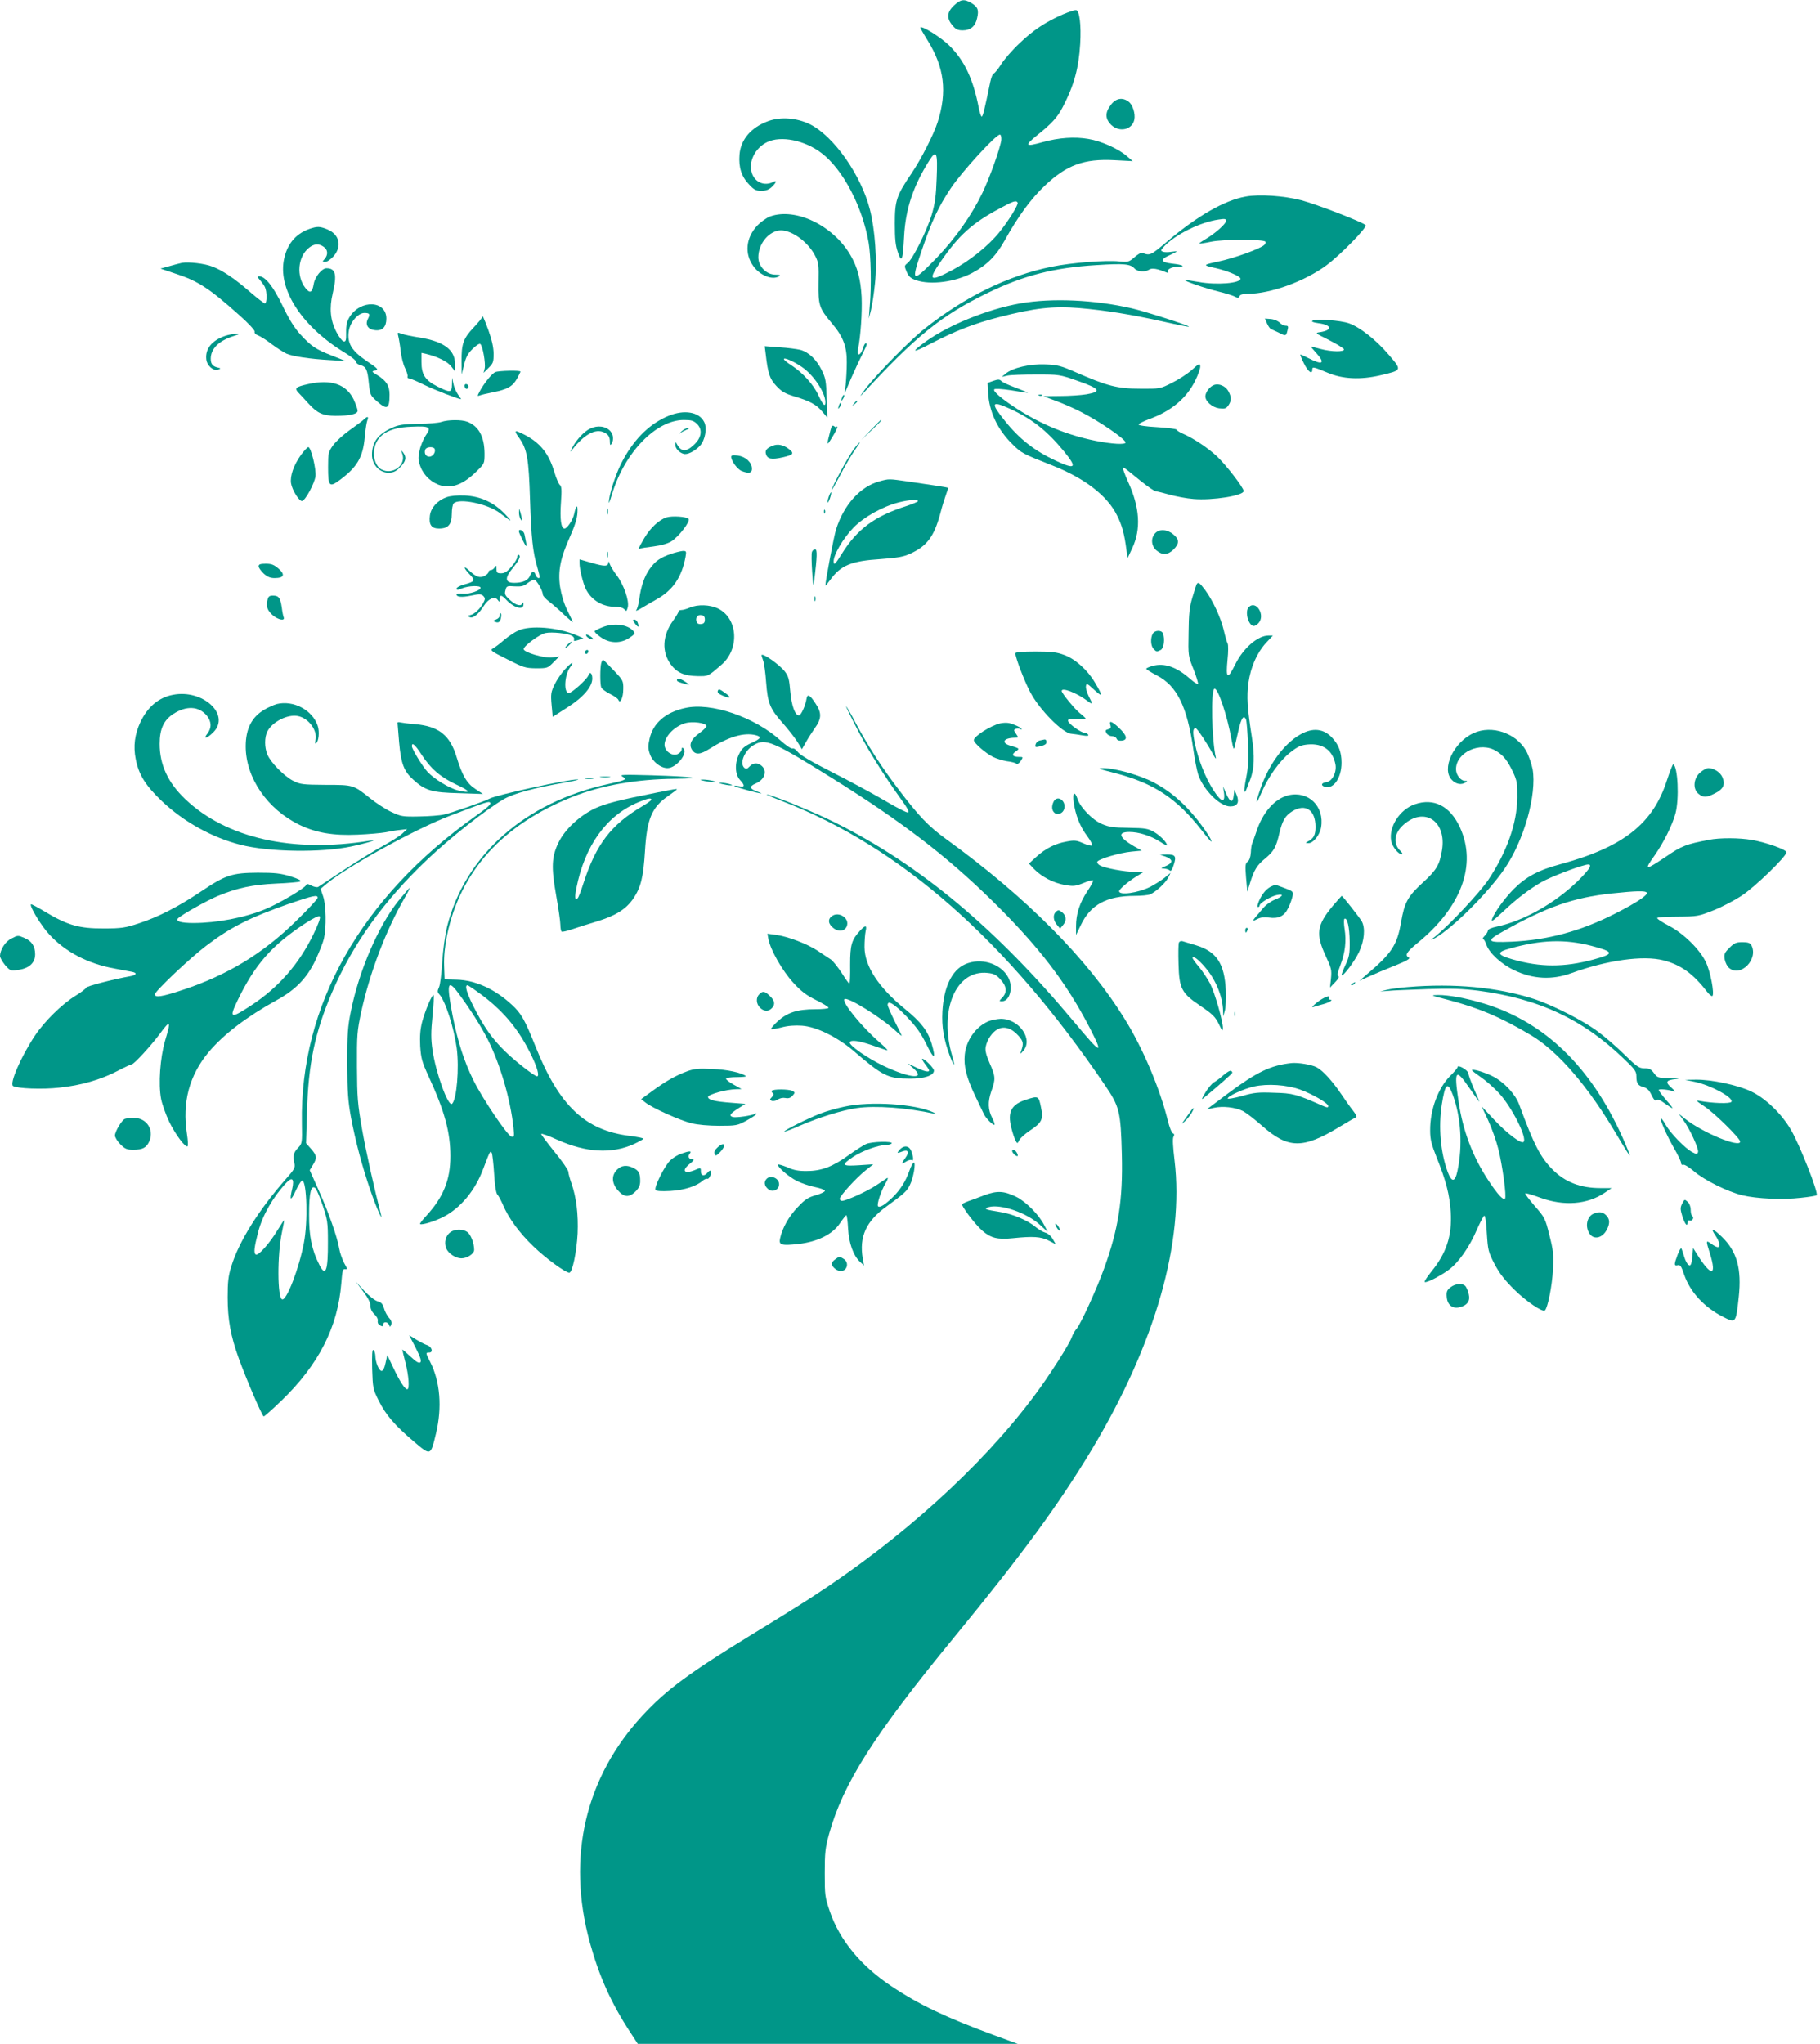 <?xml version="1.0" standalone="no"?>
<!DOCTYPE svg PUBLIC "-//W3C//DTD SVG 20010904//EN"
 "http://www.w3.org/TR/2001/REC-SVG-20010904/DTD/svg10.dtd">
<svg version="1.0" xmlns="http://www.w3.org/2000/svg"
 width="1140pt" height="1280pt" viewBox="0 0 1140 1280"
 preserveAspectRatio="xMidYMid meet">
<g transform="translate(0,1280) scale(0.1,-0.1)"
fill="#009688" stroke="none">
<path d="M5976 12766 c-45 -41 -48 -81 -10 -125 20 -25 34 -31 64 -31 49 0 79
25 90 75 12 52 6 70 -34 95 -46 28 -69 25 -110 -14z"/>
<path d="M6660 12711 c-109 -47 -190 -101 -274 -182 -45 -42 -97 -102 -116
-133 -19 -30 -40 -55 -45 -56 -6 0 -16 -24 -22 -52 -37 -180 -47 -218 -54
-218 -4 0 -13 26 -19 58 -35 179 -90 294 -184 387 -51 50 -170 125 -181 113
-2 -2 19 -39 46 -82 104 -169 123 -321 62 -511 -23 -74 -104 -233 -163 -320
-95 -140 -105 -171 -105 -315 0 -97 4 -137 19 -180 24 -70 31 -53 39 100 9
172 58 317 158 475 45 71 53 52 46 -112 -4 -110 -10 -156 -31 -228 -31 -101
-119 -279 -152 -303 -20 -16 -20 -18 -5 -54 13 -30 25 -41 60 -53 91 -31 244
-11 351 46 92 49 150 107 204 205 83 149 164 260 250 341 137 130 246 170 436
160 l115 -6 -35 30 c-53 47 -162 96 -243 109 -86 15 -185 8 -286 -20 -110 -31
-116 -23 -36 42 94 75 128 113 162 178 70 134 100 243 109 395 7 118 -4 209
-26 212 -8 1 -44 -11 -80 -26z m-388 -787 c-6 -50 -72 -235 -118 -331 -67
-140 -170 -286 -290 -411 -153 -157 -160 -153 -89 54 60 177 103 269 181 386
68 102 288 342 308 335 6 -2 9 -17 8 -33z m102 -393 c7 -11 -58 -117 -119
-191 -67 -82 -185 -176 -293 -233 -140 -74 -152 -64 -69 56 112 163 197 240
368 331 86 47 104 53 113 37z"/>
<path d="M6958 12143 c-37 -48 -36 -86 1 -124 51 -50 132 -33 146 31 8 38 -10
96 -38 115 -38 27 -79 19 -109 -22z"/>
<path d="M4813 12042 c-108 -39 -174 -116 -181 -211 -6 -78 12 -136 58 -184
32 -35 44 -42 79 -42 28 0 47 7 65 24 31 29 34 46 7 31 -52 -27 -112 -2 -131
55 -24 71 19 158 95 195 86 42 235 12 340 -68 134 -101 257 -335 296 -562 14
-83 18 -272 7 -395 l-6 -80 14 55 c7 30 19 106 25 169 14 133 0 334 -32 458
-55 217 -227 461 -376 535 -82 40 -182 48 -260 20z"/>
<path d="M7802 11569 c-130 -23 -299 -119 -486 -277 -110 -93 -112 -94 -162
-75 -7 2 -28 -10 -48 -28 -35 -30 -40 -31 -95 -26 -83 9 -300 -8 -422 -33
-273 -55 -542 -186 -797 -388 -94 -74 -307 -291 -375 -382 -27 -36 -34 -49
-17 -30 337 366 497 495 785 635 226 110 417 159 685 175 171 11 210 7 236
-21 19 -21 65 -25 93 -7 18 11 49 6 110 -19 8 -3 11 -1 7 5 -9 15 26 32 65 32
50 0 26 12 -37 19 -73 8 -80 25 -20 52 25 11 46 22 46 24 0 2 -16 1 -35 -2
-19 -3 -42 -3 -51 1 -15 6 -14 9 7 32 70 75 227 153 342 169 39 6 47 5 47 -8
0 -18 -67 -78 -128 -114 -24 -14 -42 -27 -40 -28 2 -2 35 3 73 11 73 16 326
16 341 1 4 -4 1 -14 -7 -21 -25 -24 -191 -84 -289 -104 -98 -21 -99 -23 -15
-41 74 -17 155 -51 155 -66 0 -29 -149 -41 -260 -21 -46 8 -86 14 -87 12 -6
-6 131 -53 207 -71 41 -10 87 -24 102 -31 22 -12 27 -11 32 1 4 10 20 15 53
15 142 1 356 78 492 179 90 67 257 239 245 251 -20 20 -309 131 -403 156 -108
28 -264 39 -349 23z"/>
<path d="M4825 11445 c-22 -8 -59 -34 -82 -58 -71 -76 -81 -176 -24 -254 43
-59 120 -89 161 -63 11 7 5 10 -23 10 -57 0 -107 52 -107 109 0 79 57 154 125
167 70 13 183 -64 231 -158 22 -43 23 -57 21 -170 -2 -139 4 -159 84 -253 71
-84 94 -146 93 -245 0 -47 -4 -110 -7 -140 l-7 -55 43 100 c24 55 56 123 71
152 28 57 30 63 18 63 -4 0 -12 -14 -17 -32 -14 -46 -40 -51 -31 -7 17 82 27
232 23 329 -6 111 -26 188 -71 264 -108 184 -342 297 -501 241z"/>
<path d="M1937 11366 c-89 -32 -142 -99 -160 -200 -32 -189 122 -419 391 -580
34 -21 62 -44 62 -52 0 -7 11 -16 25 -20 38 -9 47 -28 55 -112 8 -74 9 -78 50
-114 65 -58 80 -49 80 41 0 55 -20 87 -77 122 -37 23 -37 23 -13 29 23 5 18
11 -53 59 -95 64 -124 112 -112 189 8 54 58 112 97 112 34 0 38 -7 22 -38 -18
-36 1 -66 46 -70 46 -5 70 21 70 73 0 114 -162 121 -231 9 -16 -27 -22 -51
-21 -96 1 -50 -2 -59 -16 -56 -9 2 -30 29 -46 61 -37 72 -44 147 -22 240 28
119 18 157 -39 157 -29 0 -72 -53 -80 -98 -9 -54 -23 -62 -51 -27 -60 75 -49
198 22 254 32 25 61 27 92 5 26 -18 28 -50 5 -76 -15 -17 -15 -18 4 -18 12 0
35 16 52 35 55 63 37 138 -40 169 -47 19 -62 19 -112 2z"/>
<path d="M1140 11154 c-14 -3 -50 -12 -80 -21 l-55 -15 95 -32 c141 -46 210
-91 397 -258 61 -54 101 -98 98 -105 -3 -8 6 -18 22 -24 14 -5 54 -30 87 -56
34 -25 75 -51 91 -58 39 -17 146 -33 270 -40 l100 -6 -86 34 c-103 40 -130 59
-199 134 -35 39 -70 94 -110 178 -58 121 -109 185 -147 185 -14 0 -13 -3 4
-22 11 -13 26 -33 32 -45 14 -28 14 -103 0 -103 -5 0 -47 32 -92 71 -95 83
-173 136 -238 160 -48 19 -147 30 -189 23z"/>
<path d="M6390 10900 c-199 -35 -440 -132 -586 -235 -103 -74 -93 -80 26 -17
152 79 271 126 432 167 217 56 335 69 496 56 165 -14 327 -40 533 -86 84 -19
154 -33 156 -31 6 6 -268 94 -357 115 -235 54 -501 66 -700 31z"/>
<path d="M3020 10814 c0 -5 -25 -35 -55 -67 -63 -67 -75 -101 -74 -212 l1 -80
15 61 c11 47 23 69 53 99 21 20 42 35 48 31 15 -9 35 -122 28 -153 l-7 -28 31
31 c29 28 32 37 32 90 -1 41 -11 85 -32 144 -31 84 -40 102 -40 84z"/>
<path d="M7936 10775 c7 -16 18 -33 26 -36 7 -3 30 -14 51 -24 42 -21 43 -20
52 18 6 22 4 27 -12 27 -11 0 -28 9 -37 19 -10 10 -34 21 -55 23 l-38 3 13
-30z"/>
<path d="M8222 10792 c-10 -6 1 -11 36 -16 84 -11 91 -43 12 -56 -35 -5 -35
-5 55 -50 49 -25 91 -51 93 -57 5 -18 -78 -17 -148 2 -30 8 -57 15 -59 15 -2
0 13 -18 33 -40 59 -65 42 -79 -44 -35 -27 14 -52 25 -55 25 -2 0 7 -25 22
-55 26 -53 53 -73 53 -39 0 19 7 17 98 -21 93 -39 203 -44 325 -16 141 33 140
31 56 129 -79 93 -181 173 -249 197 -53 19 -209 30 -228 17z"/>
<path d="M2495 10693 c4 -16 11 -57 15 -93 4 -36 16 -83 27 -105 11 -22 18
-46 16 -52 -3 -7 2 -13 9 -13 8 0 51 -18 97 -41 64 -31 211 -88 229 -89 1 0
-7 13 -19 29 -12 17 -25 47 -29 68 l-8 38 -1 -42 c-1 -53 -10 -54 -92 -13 -76
39 -99 74 -99 153 l0 57 28 -6 c73 -18 133 -47 157 -77 l25 -32 0 47 c0 87
-70 139 -220 164 -48 7 -100 18 -115 24 -26 10 -27 9 -20 -17z"/>
<path d="M1409 10696 c-83 -29 -124 -81 -117 -146 4 -40 47 -77 75 -65 17 8
17 8 -2 13 -32 7 -45 22 -45 55 0 63 50 113 145 143 38 12 38 13 10 13 -16 0
-46 -6 -66 -13z"/>
<path d="M4796 10584 c14 -123 25 -156 66 -200 33 -36 54 -48 112 -66 98 -29
139 -51 176 -95 l32 -38 -4 120 c-3 107 -6 126 -31 177 -33 67 -82 113 -134
127 -21 5 -80 13 -130 16 l-93 7 6 -48z m228 -83 c73 -50 145 -159 146 -219 0
-34 -15 -19 -44 43 -29 65 -99 142 -167 186 -27 17 -49 35 -49 40 0 13 62 -14
114 -50z"/>
<path d="M7465 10483 c-27 -24 -84 -61 -125 -81 -74 -37 -74 -37 -200 -36
-142 0 -205 17 -400 102 -93 41 -115 47 -192 50 -97 4 -205 -21 -249 -58 l-24
-20 35 8 c19 4 100 7 180 7 143 0 146 0 260 -40 140 -49 153 -67 57 -84 -35
-6 -111 -11 -168 -11 l-104 -1 80 -30 c44 -16 115 -47 159 -70 115 -59 276
-169 276 -190 0 -15 -86 -10 -190 11 -173 35 -335 101 -485 197 -100 64 -158
114 -147 125 5 5 46 3 105 -6 53 -9 100 -16 104 -16 5 1 -28 14 -72 31 -44 16
-86 35 -93 43 -11 11 -20 11 -50 1 l-36 -13 3 -57 c6 -122 59 -236 155 -329
54 -53 60 -57 243 -129 208 -82 349 -191 410 -315 31 -61 46 -116 59 -217 l7
-50 29 62 c56 119 48 255 -27 418 -19 43 -33 80 -30 83 5 6 3 7 110 -80 44
-35 87 -65 95 -65 8 0 48 -10 87 -21 40 -11 107 -24 150 -27 117 -10 313 21
313 50 0 21 -111 164 -167 217 -57 53 -144 111 -209 140 -24 10 -44 23 -44 27
0 5 -54 12 -120 16 -74 4 -120 11 -118 17 2 6 31 20 65 33 139 50 234 130 289
240 20 40 34 81 32 93 -3 18 -9 15 -53 -25z m-1141 -242 c139 -63 232 -136
340 -267 85 -104 74 -117 -49 -60 -134 62 -229 136 -321 251 -91 113 -85 128
30 76z"/>
<path d="M3103 10470 c-22 -9 -72 -71 -100 -124 -14 -27 -14 -28 3 -22 11 4
48 13 84 20 87 17 121 36 148 84 12 22 22 42 22 45 0 9 -134 6 -157 -3z"/>
<path d="M1931 10395 c-81 -18 -89 -26 -59 -57 13 -13 40 -43 62 -67 54 -59
89 -74 166 -75 91 0 140 11 140 32 0 9 -11 40 -24 69 -46 97 -142 130 -285 98z"/>
<path d="M2910 10385 c0 -20 17 -28 23 -11 3 8 -1 17 -9 20 -8 3 -14 -1 -14
-9z"/>
<path d="M7604 10389 c-26 -9 -54 -46 -54 -71 0 -32 43 -69 86 -75 35 -4 44
-2 58 18 20 29 20 52 1 88 -17 33 -60 52 -91 40z"/>
<path d="M5276 10315 c-9 -26 -7 -32 5 -12 6 10 9 21 6 23 -2 3 -7 -2 -11 -11z"/>
<path d="M6508 10323 c7 -3 16 -2 19 1 4 3 -2 6 -13 5 -11 0 -14 -3 -6 -6z"/>
<path d="M5349 10273 c-13 -16 -12 -17 4 -4 16 13 21 21 13 21 -2 0 -10 -8
-17 -17z"/>
<path d="M5256 10265 c-9 -26 -7 -32 5 -12 6 10 9 21 6 23 -2 3 -7 -2 -11 -11z"/>
<path d="M4188 10196 c-113 -46 -209 -138 -282 -270 -40 -70 -82 -191 -91
-256 -4 -33 1 -22 20 40 79 258 275 460 448 460 49 0 62 -4 84 -26 35 -35 27
-87 -22 -131 -47 -44 -77 -43 -103 2 -11 20 -11 20 -12 -1 0 -21 22 -47 51
-56 22 -8 70 15 103 50 33 35 47 113 26 151 -32 62 -125 77 -222 37z"/>
<path d="M2280 10174 c-8 -8 -48 -38 -89 -67 -41 -29 -88 -72 -105 -96 -29
-41 -31 -48 -31 -137 0 -120 8 -128 72 -81 111 82 147 144 158 272 4 44 11 90
16 103 10 25 1 27 -21 6z"/>
<path d="M2765 10158 c-16 -6 -82 -12 -145 -12 -96 -2 -123 -6 -165 -25 -87
-39 -125 -90 -125 -170 0 -60 47 -111 102 -111 32 0 47 7 74 34 37 37 42 62
19 92 -14 18 -14 17 -5 -8 25 -71 -61 -135 -131 -98 -32 17 -52 68 -46 118 11
96 88 145 235 150 114 5 126 -2 88 -56 -14 -21 -32 -64 -38 -94 -10 -48 -9
-62 6 -101 21 -56 72 -102 127 -117 72 -20 143 8 224 88 50 49 50 49 50 113
-1 106 -37 171 -108 198 -35 14 -122 13 -162 -1z m-42 -170 c7 -21 -12 -48
-34 -48 -22 0 -34 22 -25 45 7 18 53 20 59 3z"/>
<path d="M5455 10108 l-60 -63 63 60 c58 55 67 65 59 65 -1 0 -29 -28 -62 -62z"/>
<path d="M5201 10103 c-25 -97 -24 -100 13 -39 20 32 34 61 31 64 -3 3 -5 2
-5 -3 0 -4 -6 -2 -14 5 -12 9 -17 5 -25 -27z"/>
<path d="M3679 10106 c-37 -25 -77 -73 -98 -116 -12 -24 -11 -24 4 -5 82 104
157 139 213 99 15 -10 22 -26 22 -47 0 -24 3 -28 10 -17 18 28 11 68 -16 89
-36 28 -90 27 -135 -3z"/>
<path d="M4268 10098 c-13 -13 -17 -18 -8 -11 8 7 27 16 40 22 17 6 19 10 8
10 -9 1 -27 -9 -40 -21z"/>
<path d="M3230 10094 c0 -3 9 -19 21 -35 51 -72 61 -129 69 -389 8 -241 17
-326 46 -424 8 -27 14 -53 14 -58 0 -16 -19 -7 -25 12 -9 27 -24 25 -35 -5
-11 -29 -46 -45 -99 -45 -57 0 -61 30 -12 89 42 52 55 78 41 86 -6 4 -10 -2
-10 -13 0 -10 -16 -37 -36 -60 -27 -32 -43 -42 -65 -42 -25 0 -29 4 -29 28 -1
23 -2 24 -11 10 -5 -10 -17 -18 -24 -18 -8 0 -15 -6 -15 -12 0 -7 -12 -18 -26
-25 -30 -14 -52 -6 -96 35 -39 36 -35 15 4 -25 37 -38 33 -45 -34 -63 -27 -7
-48 -19 -48 -26 0 -10 7 -10 35 2 40 16 115 19 115 3 0 -17 -71 -41 -112 -37
-21 2 -38 0 -38 -5 0 -16 33 -19 91 -7 52 11 62 11 76 -2 13 -14 13 -19 0 -44
-19 -36 -56 -71 -82 -76 -19 -5 -19 -5 -2 -13 21 -9 56 20 89 73 27 43 67 60
85 36 12 -16 13 -16 13 4 0 29 11 28 41 -4 49 -52 110 -68 108 -27 0 11 -3 13
-6 6 -9 -23 -42 -14 -79 20 -30 27 -35 37 -28 60 6 27 9 29 58 25 41 -2 57 1
80 20 16 12 35 22 42 22 14 0 54 -69 54 -93 0 -8 17 -27 38 -43 20 -15 64 -53
96 -84 32 -30 57 -50 54 -45 -2 6 -18 40 -36 76 -20 41 -36 95 -44 145 -14 99
2 179 63 315 29 65 44 111 46 149 3 55 -8 50 -21 -10 -8 -37 -44 -90 -60 -90
-22 0 -30 59 -22 168 5 75 4 97 -8 106 -7 6 -23 43 -34 81 -35 116 -88 182
-189 234 -45 22 -53 25 -53 15z"/>
<path d="M5345 9983 c-35 -48 -135 -234 -135 -250 1 -4 24 37 53 92 29 56 69
124 89 153 21 29 36 52 33 52 -3 0 -21 -21 -40 -47z"/>
<path d="M4841 10009 c-38 -15 -49 -28 -44 -50 9 -34 34 -39 106 -23 69 16 75
25 33 56 -32 23 -66 29 -95 17z"/>
<path d="M1885 9951 c-45 -63 -69 -131 -62 -178 7 -43 53 -116 70 -110 21 6
76 108 83 153 6 45 -28 184 -45 184 -5 0 -26 -22 -46 -49z"/>
<path d="M4580 9939 c0 -26 40 -79 66 -89 44 -17 64 -13 64 14 0 40 -39 76
-88 83 -32 4 -42 2 -42 -8z"/>
<path d="M5510 9786 c-121 -32 -224 -146 -273 -301 -13 -39 -67 -325 -67 -352
0 -3 13 12 29 34 67 93 132 120 318 132 106 8 143 14 185 34 104 47 149 107
188 252 11 44 28 97 36 119 8 21 14 40 12 41 -2 2 -37 8 -78 14 -41 6 -120 18
-175 26 -118 17 -117 17 -175 1z m240 -124 c0 -4 -33 -18 -72 -31 -197 -62
-309 -144 -405 -299 -40 -64 -49 -73 -51 -53 -6 39 58 149 124 217 66 67 182
132 284 158 62 16 120 20 120 8z"/>
<path d="M5191 9689 c-6 -18 -9 -34 -7 -36 2 -2 9 10 15 28 6 18 9 34 7 36 -2
2 -9 -10 -15 -28z"/>
<path d="M2796 9686 c-57 -21 -96 -65 -103 -113 -8 -59 9 -83 57 -83 58 0 80
26 80 93 0 29 5 58 12 65 34 34 212 -3 288 -60 79 -60 85 -62 35 -9 -71 75
-155 113 -253 118 -51 2 -90 -2 -116 -11z"/>
<path d="M3802 9595 c0 -16 2 -22 5 -12 2 9 2 23 0 30 -3 6 -5 -1 -5 -18z"/>
<path d="M3251 9590 c0 -14 4 -32 9 -40 9 -13 10 -13 9 0 -1 8 -5 26 -9 40
l-8 25 -1 -25z"/>
<path d="M5161 9594 c0 -11 3 -14 6 -6 3 7 2 16 -1 19 -3 4 -6 -2 -5 -13z"/>
<path d="M4175 9560 c-47 -15 -102 -66 -140 -131 -36 -62 -41 -74 -27 -65 5 3
43 9 85 14 48 6 90 18 112 32 46 28 122 127 108 141 -14 14 -103 20 -138 9z"/>
<path d="M3250 9473 c0 -10 41 -93 46 -93 2 0 2 11 -1 25 -3 14 -7 36 -10 50
-5 22 -35 37 -35 18z"/>
<path d="M7235 9460 c-28 -31 -24 -79 9 -107 37 -31 71 -29 107 6 37 38 37 63
-2 95 -38 32 -88 35 -114 6z"/>
<path d="M5086 9344 c-4 -9 -3 -65 1 -123 7 -100 7 -103 14 -51 17 142 19 190
5 190 -8 0 -17 -7 -20 -16z"/>
<path d="M3802 9325 c0 -16 2 -22 5 -12 2 9 2 23 0 30 -3 6 -5 -1 -5 -18z"/>
<path d="M4204 9332 c-69 -24 -99 -45 -134 -94 -33 -45 -56 -112 -66 -192 -4
-28 -12 -58 -18 -66 -6 -8 3 -5 24 7 19 12 67 39 105 61 100 56 156 139 179
265 6 34 5 37 -16 37 -13 -1 -46 -9 -74 -18z"/>
<path d="M3630 9274 c0 -39 22 -127 40 -164 35 -69 104 -110 183 -110 29 0 49
-6 58 -16 12 -14 14 -13 21 12 11 40 -25 143 -69 201 -20 26 -39 58 -44 72 -4
14 -8 19 -8 10 -2 -27 -22 -28 -104 -4 l-77 22 0 -23z"/>
<path d="M1620 9254 c0 -9 14 -29 31 -45 23 -21 41 -29 69 -29 59 0 68 21 25
59 -29 25 -45 31 -80 31 -35 0 -45 -4 -45 -16z"/>
<path d="M7496 9142 c-3 -5 -15 -42 -27 -83 -18 -59 -23 -104 -24 -221 -3
-146 -2 -147 31 -229 18 -46 30 -87 28 -91 -3 -5 -26 10 -52 33 -83 73 -159
99 -232 79 -22 -6 -40 -14 -40 -18 0 -4 29 -22 65 -41 127 -65 191 -194 230
-466 8 -60 22 -130 30 -155 33 -97 136 -200 201 -200 45 0 59 26 40 72 l-14
33 -4 -34 c-5 -51 -22 -48 -46 6 l-21 48 6 -42 c8 -65 -19 -56 -67 20 -49 75
-95 192 -115 289 -15 71 -14 98 4 98 9 0 73 -96 110 -165 12 -22 19 -31 17
-20 -26 109 -33 424 -9 432 21 7 81 -170 107 -319 10 -54 14 -66 19 -48 3 14
14 61 24 104 18 80 34 103 48 69 4 -10 9 -77 12 -148 4 -100 2 -150 -11 -214
-17 -84 -15 -116 4 -67 5 14 14 37 20 51 27 69 30 150 11 271 -28 178 -33 251
-21 339 14 97 53 187 110 249 l43 46 -28 0 c-67 0 -159 -80 -209 -183 -47 -96
-59 -88 -47 33 5 46 5 91 1 99 -5 9 -16 47 -25 86 -19 79 -69 186 -117 251
-33 44 -43 51 -52 36z"/>
<path d="M1675 9040 c-9 -40 0 -64 36 -95 33 -27 75 -35 66 -11 -3 7 -9 35
-12 62 -9 60 -19 74 -55 74 -23 0 -30 -5 -35 -30z"/>
<path d="M5102 9050 c0 -14 2 -19 5 -12 2 6 2 18 0 25 -3 6 -5 1 -5 -13z"/>
<path d="M4321 8995 c-18 -8 -42 -15 -52 -15 -11 0 -19 -4 -19 -10 0 -5 -16
-32 -35 -58 -66 -92 -71 -193 -14 -272 38 -52 85 -73 168 -74 69 -1 64 -3 151
72 114 99 102 290 -22 351 -52 25 -127 27 -177 6z m94 -75 c0 -18 -6 -26 -23
-28 -13 -2 -25 3 -28 12 -10 26 4 48 28 44 17 -2 23 -10 23 -28z"/>
<path d="M7822 8998 c-27 -27 -2 -118 32 -118 7 0 20 8 29 18 45 49 -15 146
-61 100z"/>
<path d="M3130 8945 c0 -9 -10 -20 -22 -24 -21 -8 -22 -10 -4 -16 11 -5 21 -3
27 6 9 15 12 49 4 49 -3 0 -5 -7 -5 -15z"/>
<path d="M3977 8896 c21 -28 28 -26 18 3 -3 12 -13 21 -21 21 -12 0 -12 -4 3
-24z"/>
<path d="M3773 8872 c-23 -9 -44 -20 -48 -24 -4 -3 12 -20 36 -37 56 -41 126
-43 182 -5 33 22 36 28 25 41 -35 43 -123 54 -195 25z"/>
<path d="M3245 8851 c-22 -10 -62 -37 -88 -59 -26 -23 -58 -47 -70 -53 -19
-11 -11 -17 89 -67 102 -52 114 -56 181 -57 71 0 74 1 109 37 l37 37 -43 -6
c-48 -7 -180 32 -180 52 0 20 101 94 137 101 41 8 137 -2 165 -17 11 -6 17
-17 14 -24 -4 -11 1 -11 27 -3 l31 11 -43 19 c-119 50 -289 64 -366 29z"/>
<path d="M7220 8831 c-15 -29 -12 -77 6 -95 18 -19 20 -19 45 -6 19 11 27 68
13 104 -9 22 -51 20 -64 -3z"/>
<path d="M3672 8819 c2 -6 14 -16 27 -20 27 -11 19 6 -11 22 -16 8 -19 8 -16
-2z"/>
<path d="M3556 8764 c-23 -23 -20 -30 4 -9 11 10 20 20 20 22 0 7 -9 2 -24
-13z"/>
<path d="M3665 8721 c-3 -5 -1 -12 4 -15 5 -3 11 1 15 9 6 16 -9 21 -19 6z"/>
<path d="M6360 8709 c0 -26 55 -171 93 -243 56 -108 202 -257 257 -261 14 -1
45 -6 69 -10 31 -5 42 -4 37 4 -4 6 -13 11 -20 11 -23 0 -106 59 -106 76 0 13
10 15 55 12 30 -1 55 -1 55 2 0 3 -16 18 -35 33 -33 26 -115 126 -115 140 0
24 93 -11 158 -60 38 -28 39 -26 11 28 -11 22 -19 50 -17 62 3 20 7 18 52 -23
55 -50 55 -39 3 48 -46 77 -122 145 -190 170 -48 18 -79 22 -182 22 -82 0
-125 -4 -125 -11z"/>
<path d="M4770 8696 c0 -3 5 -17 10 -32 6 -15 15 -78 19 -139 10 -130 24 -164
107 -257 31 -35 70 -85 87 -111 l30 -49 26 46 c14 25 39 63 54 85 44 60 45 97
5 156 -35 54 -51 62 -56 30 -7 -44 -34 -105 -48 -105 -24 0 -46 61 -54 151 -6
74 -11 94 -34 124 -35 45 -146 122 -146 101z"/>
<path d="M3766 8648 c-8 -30 -8 -132 0 -153 4 -9 28 -27 54 -40 27 -13 50 -30
53 -37 11 -29 31 13 31 66 1 52 -1 56 -59 117 -33 35 -63 65 -66 67 -4 2 -9
-7 -13 -20z"/>
<path d="M3538 8608 c-21 -23 -50 -65 -64 -94 -23 -48 -25 -60 -19 -128 l7
-75 92 59 c99 63 156 129 156 181 0 34 -16 47 -25 19 -7 -23 -104 -110 -122
-110 -33 0 -28 110 7 160 31 43 13 37 -32 -12z"/>
<path d="M4240 8541 c0 -9 10 -13 63 -27 18 -4 17 -2 -8 15 -32 22 -55 27 -55
12z"/>
<path d="M4496 8474 c-4 -11 5 -19 30 -30 52 -22 59 -13 14 18 -32 23 -39 25
-44 12z"/>
<path d="M1083 8449 c-89 -17 -158 -75 -204 -172 -35 -75 -45 -150 -29 -230
19 -99 62 -167 165 -265 138 -130 312 -226 490 -272 179 -46 505 -51 695 -11
95 20 182 47 115 36 -482 -78 -899 16 -1156 262 -107 102 -159 214 -159 345 0
93 26 149 87 188 81 52 158 48 208 -11 30 -37 32 -77 4 -113 -30 -38 -3 -32
37 8 110 110 -65 272 -253 235z"/>
<path d="M1733 8391 c-17 -5 -52 -20 -77 -35 -79 -46 -117 -120 -117 -230 0
-196 135 -393 336 -491 103 -50 212 -69 365 -62 69 3 148 10 175 15 28 6 69
13 93 15 l42 5 -30 -28 c-17 -16 -70 -49 -117 -75 -47 -25 -156 -92 -242 -148
-86 -57 -161 -107 -168 -111 -7 -4 -26 0 -42 8 -23 12 -30 13 -34 3 -7 -19
-179 -120 -257 -151 -128 -53 -304 -86 -448 -86 -79 0 -115 11 -97 29 23 23
181 112 251 141 121 50 216 70 364 77 74 3 142 9 150 13 9 6 -10 16 -60 32
-63 19 -96 23 -205 23 -162 -1 -202 -14 -358 -119 -140 -94 -265 -158 -387
-198 -85 -28 -108 -32 -220 -32 -153 -1 -226 20 -362 101 -50 30 -92 53 -94
50 -11 -10 64 -135 115 -189 100 -109 242 -183 407 -213 49 -9 99 -19 112 -21
34 -7 26 -21 -15 -28 -102 -18 -273 -62 -273 -71 -1 -5 -30 -28 -66 -50 -84
-51 -196 -161 -255 -250 -88 -132 -161 -301 -137 -316 26 -16 186 -22 290 -10
135 14 259 50 363 104 44 23 85 42 90 42 14 0 120 116 173 187 70 95 75 91 36
-39 -31 -107 -43 -271 -25 -365 7 -35 30 -99 51 -143 40 -82 103 -165 115
-153 4 3 2 38 -4 77 -31 198 15 369 138 515 93 110 238 220 421 321 120 65
191 138 245 250 23 50 48 111 54 137 16 70 14 209 -5 265 l-16 47 37 31 c127
107 564 348 780 429 231 88 236 89 246 79 8 -8 -21 -33 -93 -84 -717 -509
-1100 -1186 -1087 -1922 2 -126 2 -128 -25 -156 -28 -30 -32 -47 -22 -96 6
-27 0 -38 -55 -100 -170 -194 -293 -391 -340 -545 -19 -60 -23 -98 -23 -195 0
-137 19 -242 69 -380 48 -133 148 -365 157 -365 4 0 53 43 108 96 236 227 356
462 378 739 6 77 9 90 24 87 15 -2 14 3 -7 40 -12 24 -26 63 -30 88 -11 69
-68 232 -130 369 l-55 123 20 33 c27 44 25 58 -11 100 l-32 36 6 197 c8 300
50 499 157 748 130 303 322 571 597 832 142 135 360 307 476 376 63 37 188 71
392 107 55 9 88 18 74 18 -55 2 -511 -97 -552 -120 -31 -17 -240 -90 -287
-100 -25 -6 -94 -11 -155 -12 -104 -2 -113 0 -175 29 -36 17 -94 55 -130 84
-107 85 -105 85 -280 85 -144 1 -159 3 -203 25 -56 28 -142 115 -162 165 -19
44 -19 108 0 145 31 60 126 108 190 96 69 -13 126 -92 111 -152 -4 -16 -3 -23
3 -19 17 10 24 72 11 110 -33 99 -153 162 -257 136z m257 -1213 c0 -7 -60 -72
-133 -143 -209 -206 -433 -342 -715 -435 -127 -42 -172 -49 -172 -27 0 19 217
225 321 304 155 118 275 178 524 265 147 50 175 56 175 36z m-28 -231 c-90
-185 -218 -331 -387 -442 -131 -86 -141 -83 -89 26 110 228 215 349 428 488
51 33 83 48 89 42 6 -6 -8 -47 -41 -114z m-131 -1588 c-19 -79 -11 -85 21 -16
17 37 36 66 42 64 28 -9 35 -258 10 -388 -30 -160 -109 -366 -137 -356 -30 10
-31 279 -1 420 8 38 14 71 14 75 0 4 -18 -23 -40 -59 -51 -85 -122 -165 -138
-155 -14 8 -10 44 15 141 28 106 92 218 177 309 36 38 50 24 37 -35z m190
-107 c30 -90 33 -107 33 -227 1 -183 -14 -224 -53 -147 -48 94 -66 181 -65
317 0 136 12 187 39 165 7 -6 28 -54 46 -108z"/>
<path d="M4290 8366 c-122 -27 -199 -95 -221 -191 -11 -48 -10 -64 2 -98 16
-47 67 -87 110 -87 55 0 130 93 100 123 -8 8 -11 6 -11 -6 0 -10 -11 -22 -25
-29 -30 -14 -72 10 -81 46 -12 50 52 125 127 147 45 14 134 2 134 -18 0 -6
-19 -26 -43 -43 -53 -38 -69 -73 -47 -106 21 -32 51 -30 108 6 120 76 217 105
291 86 39 -10 32 -22 -28 -49 -43 -20 -59 -34 -75 -66 -30 -58 -28 -130 4
-165 33 -36 31 -47 -7 -39 -57 10 -26 -4 55 -26 85 -23 111 -26 58 -7 -47 17
-49 32 -7 50 55 23 74 77 38 109 -25 23 -55 21 -77 -3 -14 -15 -21 -17 -32 -9
-33 28 0 109 58 143 74 44 119 25 496 -210 428 -267 711 -484 992 -759 296
-290 470 -517 618 -804 88 -172 72 -166 -97 37 -492 589 -965 984 -1499 1251
-121 61 -374 165 -426 176 -16 3 29 -17 100 -44 737 -286 1403 -873 2015
-1775 93 -137 100 -166 107 -436 7 -284 -21 -465 -111 -713 -46 -128 -145
-344 -171 -376 -12 -14 -26 -37 -30 -51 -12 -40 -141 -244 -236 -370 -330
-443 -837 -902 -1399 -1265 -58 -38 -215 -136 -350 -218 -412 -252 -556 -358
-704 -518 -361 -390 -477 -889 -332 -1421 59 -214 133 -380 254 -565 l47 -72
1190 0 1190 0 -145 53 c-305 112 -473 192 -648 309 -190 127 -323 288 -384
467 -31 90 -32 102 -32 240 0 128 3 157 27 245 88 316 280 619 782 1230 431
525 660 838 868 1185 394 658 575 1293 514 1804 -10 83 -13 135 -7 147 7 12 6
19 -4 22 -7 3 -21 38 -31 79 -49 199 -155 452 -269 635 -234 379 -617 764
-1118 1127 -112 81 -173 145 -303 317 -101 132 -195 279 -266 413 -32 61 -59
107 -59 102 0 -5 32 -70 71 -145 71 -136 164 -284 273 -436 41 -56 53 -81 43
-83 -8 -2 -77 34 -153 79 -77 45 -224 124 -327 176 -126 64 -194 104 -209 123
-11 16 -27 26 -34 23 -8 -3 -41 19 -74 49 -163 148 -438 242 -600 204z"/>
<path d="M2490 8273 c0 -4 5 -59 10 -122 12 -134 30 -181 89 -234 75 -68 116
-80 286 -84 l150 -5 -47 31 c-53 34 -83 85 -117 197 -41 139 -112 196 -261
209 -41 3 -83 9 -92 11 -10 3 -18 2 -18 -3z m150 -198 c58 -89 118 -141 218
-188 91 -42 96 -57 12 -37 -55 13 -149 71 -192 116 -32 35 -98 143 -98 161 0
27 19 11 60 -52z"/>
<path d="M6265 8270 c-60 -14 -165 -81 -165 -105 0 -18 71 -80 120 -105 22
-11 61 -23 87 -27 27 -3 53 -10 59 -15 7 -5 17 1 28 17 16 25 16 25 -13 25
-39 0 -47 15 -19 34 26 18 25 19 -29 35 -66 18 -50 50 25 51 22 0 22 1 6 25
-15 22 -15 25 -1 31 9 3 21 3 27 -1 5 -3 10 -4 10 -1 0 8 -51 32 -80 38 -14 3
-38 2 -55 -2z"/>
<path d="M6955 8259 c5 -15 2 -22 -14 -26 -17 -4 -19 -9 -10 -24 5 -10 20 -19
33 -19 13 0 27 -7 30 -16 4 -10 15 -14 33 -12 39 4 32 33 -19 81 -45 42 -63
47 -53 16z"/>
<path d="M8144 8200 c-102 -58 -198 -189 -250 -342 -33 -97 -30 -108 7 -23 43
101 116 203 182 254 47 37 66 45 110 49 94 8 155 -37 172 -125 9 -49 -21 -107
-57 -111 -30 -4 -37 -19 -13 -28 55 -22 109 54 108 151 0 64 -18 111 -57 153
-54 60 -124 67 -202 22z"/>
<path d="M9230 8209 c-126 -57 -204 -226 -135 -294 25 -26 59 -32 85 -15 13 8
12 10 -2 10 -29 0 -58 37 -58 73 0 106 152 176 252 114 46 -28 71 -60 106
-134 24 -52 27 -69 26 -158 -2 -162 -65 -339 -181 -514 -55 -81 -239 -278
-328 -351 -38 -30 -38 -31 -6 -14 109 61 331 282 434 432 123 178 204 466 177
625 -7 35 -25 87 -41 116 -64 111 -215 162 -329 110z"/>
<path d="M6514 8163 c-12 -2 -24 -13 -27 -24 -5 -18 -2 -20 26 -13 18 3 35 11
39 17 7 12 1 28 -10 26 -4 -1 -17 -4 -28 -6z"/>
<path d="M10441 7913 c-87 -271 -272 -417 -664 -524 -141 -38 -216 -78 -295
-156 -57 -58 -119 -143 -135 -186 -9 -24 3 -16 74 50 81 77 163 138 236 180
58 32 210 91 276 107 48 11 32 -20 -50 -101 -144 -140 -338 -249 -505 -285
-35 -7 -58 -17 -58 -25 0 -7 -9 -22 -20 -33 -11 -11 -16 -20 -11 -20 5 0 15
-16 21 -35 17 -52 95 -124 175 -161 117 -56 236 -62 355 -19 225 82 452 114
580 81 108 -28 185 -83 272 -196 15 -19 30 -31 34 -27 14 14 -13 157 -42 214
-38 79 -140 179 -231 226 -40 21 -73 42 -73 48 0 5 54 9 128 9 124 1 130 2
224 39 53 21 134 63 180 94 84 56 278 244 278 270 0 16 -127 62 -217 77 -78
14 -202 14 -268 1 -145 -28 -171 -38 -269 -105 -133 -89 -140 -89 -72 7 57 81
112 192 131 264 24 91 15 290 -14 307 -3 2 -21 -43 -40 -101z m-126 -703 c9
-14 -64 -63 -194 -129 -219 -112 -426 -168 -653 -178 -158 -7 -165 3 -45 69
268 150 433 207 671 233 151 16 213 18 221 5z m-347 -333 c144 -38 146 -50 12
-86 -182 -49 -331 -49 -505 1 -100 29 -104 45 -15 69 194 54 342 59 508 16z"/>
<path d="M6975 7961 c251 -64 394 -158 554 -363 29 -38 55 -68 58 -68 11 0
-47 89 -102 155 -80 96 -160 163 -256 214 -86 46 -245 91 -318 91 -40 -1 -33
-4 64 -29z"/>
<path d="M10649 7962 c-42 -37 -47 -103 -10 -133 30 -25 51 -24 105 4 50 25
64 54 45 99 -12 31 -54 58 -88 58 -12 0 -35 -13 -52 -28z"/>
<path d="M3899 7937 c30 -18 23 -22 -86 -46 -525 -114 -900 -446 -1013 -895
-12 -51 -25 -143 -30 -219 -4 -73 -13 -144 -20 -159 -11 -24 -11 -31 2 -45 39
-44 91 -207 109 -338 16 -124 0 -318 -29 -347 -24 -24 -103 196 -123 337 -10
67 -10 114 0 212 7 69 10 128 7 131 -9 8 -53 -96 -72 -168 -12 -46 -15 -90
-12 -151 5 -76 11 -98 52 -188 102 -221 137 -352 137 -502 0 -148 -44 -257
-153 -375 -23 -25 -39 -46 -37 -49 10 -9 96 18 149 46 106 56 195 163 245 295
46 121 46 119 55 105 4 -8 11 -66 15 -130 4 -73 12 -122 20 -131 8 -8 23 -37
35 -64 35 -84 105 -179 192 -262 79 -76 200 -164 224 -164 19 0 46 129 52 245
5 121 -8 227 -38 313 -11 31 -20 64 -20 74 0 10 -38 66 -85 123 -47 58 -85
109 -85 114 0 5 45 -11 100 -36 181 -81 340 -90 479 -28 33 15 61 31 61 34 0
4 -39 12 -87 18 -279 35 -440 188 -588 558 -68 170 -90 209 -149 263 -107 99
-229 154 -346 157 l-75 2 -3 85 c-2 58 4 120 18 190 82 400 347 694 786 868
180 72 403 111 639 113 203 2 121 14 -145 22 -179 5 -202 4 -181 -8z m-1029
-1355 c75 -101 144 -210 187 -295 76 -152 140 -370 159 -546 6 -58 5 -63 -12
-59 -24 4 -180 235 -238 352 -59 119 -99 244 -131 406 -39 202 -32 232 35 142z
m151 -15 c139 -105 232 -219 309 -379 36 -74 50 -128 34 -128 -16 0 -139 96
-201 157 -81 79 -132 152 -197 280 -44 88 -56 133 -38 133 5 0 47 -29 93 -63z"/>
<path d="M3763 7933 c15 -2 39 -2 55 0 15 2 2 4 -28 4 -30 0 -43 -2 -27 -4z"/>
<path d="M3668 7923 c12 -2 32 -2 45 0 12 2 2 4 -23 4 -25 0 -35 -2 -22 -4z"/>
<path d="M4415 7909 c51 -10 92 -10 50 1 -16 4 -43 8 -60 8 -25 0 -24 -2 10
-9z"/>
<path d="M4525 7890 c17 -4 39 -8 50 -8 16 0 15 2 -5 8 -14 4 -36 8 -50 8 -22
0 -22 -1 5 -8z"/>
<path d="M4120 7838 c-246 -49 -328 -70 -395 -101 -95 -46 -186 -130 -226
-212 -44 -90 -47 -155 -15 -335 14 -79 26 -161 26 -182 0 -20 4 -39 8 -42 5
-3 33 4 63 14 30 10 100 33 155 49 119 36 185 77 231 144 47 70 63 133 73 297
12 203 43 275 146 346 30 21 54 39 54 41 0 4 -14 2 -120 -19z m-40 -46 c0 -4
-26 -23 -57 -41 -195 -115 -289 -238 -368 -481 -15 -47 -31 -89 -36 -94 -17
-19 -21 4 -9 61 53 268 189 457 390 540 58 24 80 28 80 15z"/>
<path d="M6725 7778 c11 -81 40 -155 85 -214 22 -29 35 -56 30 -59 -5 -3 -31
3 -57 15 -40 18 -54 19 -102 10 -73 -13 -131 -43 -189 -95 l-47 -43 33 -35
c47 -48 120 -86 192 -99 54 -9 66 -8 116 12 30 13 57 20 61 17 3 -3 -13 -34
-36 -68 -48 -72 -71 -142 -71 -218 l0 -56 29 60 c61 130 162 185 341 185 38 0
80 4 93 9 35 14 95 69 114 104 l15 31 -39 -32 c-22 -17 -62 -42 -89 -56 -76
-38 -194 -54 -194 -27 0 12 53 58 104 90 l50 31 -56 0 c-61 0 -187 23 -219 41
-11 6 -18 16 -16 22 5 17 141 57 215 64 l64 6 -50 28 c-93 54 -104 89 -28 89
58 0 131 -23 189 -59 26 -17 47 -28 47 -25 0 17 -40 59 -78 82 -42 24 -56 26
-161 28 -97 1 -125 5 -169 24 -60 26 -134 102 -152 155 -18 54 -33 43 -25 -17z"/>
<path d="M8071 7820 c-85 -20 -162 -107 -201 -227 -13 -38 -25 -72 -27 -76 -3
-5 -7 -29 -8 -55 -2 -29 -9 -50 -20 -58 -15 -11 -16 -24 -10 -100 l8 -88 17
55 c25 81 44 112 95 153 54 45 69 71 89 160 19 78 36 108 81 136 82 50 145 8
145 -98 0 -50 -11 -72 -45 -90 -20 -11 -20 -11 2 -12 29 0 70 51 78 99 22 131
-79 230 -204 201z"/>
<path d="M6600 7781 c-14 -28 -13 -56 5 -71 20 -17 54 -3 61 25 13 51 -42 89
-66 46z"/>
<path d="M8861 7763 c-94 -33 -163 -141 -147 -229 7 -37 45 -84 67 -84 7 0 3
9 -8 20 -48 44 -42 111 17 164 131 118 273 24 242 -160 -15 -90 -34 -123 -121
-202 -92 -84 -114 -123 -135 -247 -25 -144 -59 -195 -216 -328 l-45 -39 60 27
c33 15 106 46 162 68 73 29 98 44 88 50 -27 15 -16 34 53 91 276 225 374 490
267 724 -62 135 -164 187 -284 145z"/>
<path d="M7300 7436 c48 -18 49 -39 3 -59 -34 -13 -35 -15 -12 -16 14 -1 30
-6 36 -12 7 -7 15 3 25 35 18 55 10 66 -46 65 l-41 -1 35 -12z"/>
<path d="M7965 7250 c-11 -4 -30 -18 -42 -32 -27 -29 -57 -98 -43 -98 5 0 10
4 10 10 0 15 70 57 108 65 47 10 39 -9 -13 -29 -25 -10 -57 -33 -74 -54 -17
-20 -37 -45 -46 -54 -22 -26 -19 -29 13 -12 18 9 41 12 70 8 60 -9 97 9 121
60 12 23 23 56 27 73 6 30 4 31 -50 52 -31 12 -58 21 -59 20 -1 0 -11 -4 -22
-9z"/>
<path d="M2495 7158 c-125 -156 -246 -437 -297 -690 -20 -97 -23 -143 -23
-328 1 -179 5 -235 23 -335 29 -153 70 -308 122 -459 37 -108 80 -205 66 -151
-45 176 -93 392 -118 533 -28 159 -31 199 -32 392 -1 201 1 223 27 345 55 249
155 511 272 713 20 34 34 62 31 62 -2 0 -34 -37 -71 -82z"/>
<path d="M8349 7128 c-102 -122 -109 -177 -44 -317 34 -73 37 -86 32 -137 l-6
-58 32 33 c20 21 27 35 20 38 -8 3 -5 23 13 69 30 80 38 152 26 227 -5 32 -5
60 -1 63 18 11 32 -53 33 -141 1 -78 -3 -98 -27 -149 -15 -32 -26 -61 -23 -63
9 -9 81 87 109 146 33 70 40 148 17 191 -12 22 -121 160 -126 160 -1 0 -26
-28 -55 -62z"/>
<path d="M6612 7088 c-18 -18 -14 -53 8 -79 l20 -24 20 24 c22 26 19 57 -8 79
-20 15 -25 15 -40 0z"/>
<path d="M5212 7064 c-29 -20 -25 -51 10 -77 35 -26 75 -17 84 19 12 47 -53
87 -94 58z"/>
<path d="M5388 6973 c-54 -59 -63 -89 -63 -215 1 -65 -1 -118 -5 -118 -3 0
-25 31 -49 69 -25 37 -54 74 -66 82 -12 8 -48 31 -80 53 -67 45 -190 92 -266
102 l-52 7 6 -34 c14 -69 86 -196 154 -271 53 -58 84 -81 145 -111 43 -21 78
-43 78 -48 0 -5 -37 -9 -83 -9 -112 0 -174 -20 -234 -74 -26 -24 -46 -47 -43
-50 3 -3 33 2 65 10 39 11 84 14 128 11 90 -6 222 -71 325 -159 182 -157 215
-173 352 -173 90 0 150 20 150 51 0 15 -58 74 -73 74 -4 0 3 -15 17 -33 15
-19 26 -37 26 -40 0 -14 -32 -6 -83 19 l-52 25 33 -28 c86 -74 -14 -68 -183
12 -100 47 -219 130 -212 148 6 17 56 10 141 -19 39 -14 80 -28 91 -31 11 -4
-10 19 -46 50 -109 94 -238 252 -220 270 18 18 232 -115 325 -202 21 -20 37
-31 34 -26 -2 6 -23 48 -46 94 -23 47 -42 91 -42 98 0 32 41 7 116 -70 63 -66
90 -103 127 -177 48 -99 62 -96 32 6 -23 78 -68 136 -166 215 -166 135 -253
268 -254 388 0 36 3 81 7 99 9 39 0 41 -34 5z"/>
<path d="M7800 6975 c0 -8 2 -15 4 -15 2 0 6 7 10 15 3 8 1 15 -4 15 -6 0 -10
-7 -10 -15z"/>
<path d="M70 6922 c-36 -17 -69 -69 -70 -108 0 -11 15 -37 32 -58 32 -36 35
-37 82 -30 69 10 106 44 106 98 0 50 -21 83 -66 102 -42 18 -42 18 -84 -4z"/>
<path d="M7384 6896 c-3 -9 -4 -69 -2 -133 4 -155 19 -183 140 -264 73 -50 90
-66 112 -111 21 -44 25 -49 26 -26 0 43 -50 219 -80 278 -16 30 -47 77 -69
104 -23 26 -41 52 -41 57 0 18 38 -10 78 -58 67 -77 110 -182 113 -273 l1 -35
10 35 c6 19 8 78 6 130 -8 166 -58 241 -185 280 -38 11 -76 23 -86 26 -10 3
-20 -1 -23 -10z"/>
<path d="M10833 6865 c-32 -32 -35 -40 -30 -73 4 -20 16 -45 28 -54 72 -60
185 56 139 143 -8 14 -21 19 -56 19 -39 0 -51 -5 -81 -35z"/>
<path d="M6044 6761 c-82 -37 -133 -144 -141 -296 -5 -96 8 -173 47 -279 26
-67 35 -70 16 -4 -88 290 21 548 222 525 37 -4 53 -12 79 -41 39 -42 43 -80
11 -113 -21 -23 -21 -23 -1 -23 48 0 71 86 39 148 -47 89 -173 128 -272 83z"/>
<path d="M8470 6640 c-9 -6 -10 -10 -3 -10 6 0 15 5 18 10 8 12 4 12 -15 0z"/>
<path d="M8820 6619 c-52 -4 -113 -12 -135 -18 l-40 -10 50 4 c28 3 138 7 245
11 152 5 223 2 320 -10 379 -50 653 -178 910 -425 70 -66 80 -80 80 -111 0
-45 10 -59 46 -68 21 -6 35 -20 49 -50 14 -29 24 -39 31 -32 7 7 24 1 52 -20
23 -16 44 -30 48 -30 3 0 -15 24 -40 52 -25 29 -46 57 -46 62 0 9 60 3 95 -9
12 -5 6 4 -15 23 -42 36 -35 49 30 55 28 2 14 4 -37 5 -78 2 -82 3 -103 32
-17 24 -29 30 -59 30 -34 0 -47 9 -126 86 -48 48 -124 113 -169 146 -91 68
-283 165 -400 203 -227 73 -499 98 -786 74z"/>
<path d="M4756 6574 c-22 -21 -20 -60 4 -84 24 -24 53 -26 74 -4 23 23 20 47
-12 77 -32 31 -44 33 -66 11z"/>
<path d="M9065 6540 c196 -51 336 -110 525 -223 170 -101 360 -322 542 -632
40 -68 74 -122 76 -120 2 2 -19 55 -47 117 -199 440 -487 718 -864 833 -111
34 -226 55 -290 54 -50 -1 -47 -2 58 -29z"/>
<path d="M8250 6523 c-25 -20 -37 -33 -26 -30 10 4 38 12 62 18 41 11 69 29
44 29 -6 0 -8 5 -5 10 14 23 -33 6 -75 -27z"/>
<path d="M7732 6450 c0 -14 2 -19 5 -12 2 6 2 18 0 25 -3 6 -5 1 -5 -13z"/>
<path d="M6190 6404 c-78 -34 -138 -118 -147 -209 -7 -71 10 -141 64 -255 25
-52 50 -105 56 -117 13 -29 67 -80 67 -64 0 6 -7 25 -15 40 -27 52 -28 102 -6
166 28 78 27 94 -10 177 -22 51 -29 79 -25 102 9 46 41 93 76 111 41 21 88 6
130 -42 31 -35 33 -48 15 -98 -6 -17 -4 -17 14 4 65 73 -26 202 -141 201 -24
-1 -59 -8 -78 -16z"/>
<path d="M8090 6143 c-130 -14 -216 -55 -395 -188 -71 -53 -131 -98 -133 -100
-2 -2 16 1 40 7 57 13 136 4 184 -20 22 -12 75 -53 119 -92 163 -144 255 -146
483 -8 51 31 98 58 105 61 8 3 1 17 -19 43 -17 21 -50 68 -74 104 -56 82 -115
147 -154 167 -31 16 -115 30 -156 26z m53 -166 c80 -29 177 -86 177 -104 0
-10 -8 -10 -37 3 -166 73 -185 78 -303 81 -99 4 -127 1 -202 -21 -49 -13 -88
-20 -88 -15 0 15 99 60 164 75 85 19 205 11 289 -19z"/>
<path d="M9130 6118 c0 -5 -20 -30 -45 -54 -78 -78 -128 -214 -127 -344 0 -55
8 -86 41 -169 59 -146 81 -233 88 -341 9 -149 -27 -258 -123 -375 -25 -31 -43
-59 -40 -63 9 -8 92 34 149 75 62 45 131 143 177 251 21 47 42 88 47 89 6 2
13 -43 16 -109 7 -107 9 -117 48 -193 31 -59 64 -101 123 -160 74 -73 179
-145 193 -131 18 17 45 155 50 251 5 98 3 123 -22 220 -26 105 -29 111 -92
183 -35 41 -62 76 -59 79 3 3 45 -9 93 -27 148 -54 295 -43 403 30 l45 30 -70
0 c-125 0 -221 37 -299 115 -78 78 -118 157 -211 410 -24 64 -95 140 -165 175
-51 26 -130 49 -130 38 0 -3 25 -22 55 -43 30 -20 81 -65 113 -99 80 -86 180
-282 155 -307 -14 -14 -103 52 -185 140 l-77 82 40 -86 c22 -47 51 -128 64
-180 26 -102 53 -301 42 -311 -11 -12 -46 26 -103 112 -99 149 -161 312 -188
496 -30 199 -19 212 69 83 32 -47 60 -85 61 -85 1 0 -14 36 -33 80 -19 44 -35
88 -36 99 -1 19 -67 57 -67 39z m-31 -172 c52 -140 64 -320 30 -479 -15 -71
-36 -73 -61 -6 -45 123 -59 280 -37 422 21 132 36 147 68 63z"/>
<path d="M4303 6091 c-71 -26 -135 -63 -217 -123 l-70 -51 25 -20 c39 -33 219
-114 290 -131 39 -10 109 -16 175 -16 104 0 114 2 167 31 31 17 60 35 63 41 4
7 2 8 -4 4 -20 -12 -122 -27 -142 -21 -26 8 -18 20 36 55 l43 27 -87 7 c-106
8 -147 18 -147 37 0 15 113 47 175 48 l35 1 -50 28 c-27 15 -49 32 -47 37 1 6
31 10 67 10 35 0 61 3 57 6 -24 21 -119 42 -212 45 -86 4 -114 1 -157 -15z"/>
<path d="M7663 6067 c-21 -19 -48 -39 -60 -45 -11 -7 -36 -35 -53 -64 -21 -34
-26 -47 -14 -37 101 84 180 154 182 160 2 4 -1 10 -7 13 -6 4 -27 -9 -48 -27z"/>
<path d="M10617 6025 c102 -22 244 -100 228 -125 -8 -13 -121 -9 -200 6 -25 5
-20 -1 30 -34 62 -40 225 -201 225 -221 0 -41 -234 55 -344 142 l-41 32 28
-38 c40 -53 100 -184 93 -202 -5 -14 -9 -14 -36 0 -43 22 -134 115 -166 170
-14 25 -28 44 -31 42 -7 -8 37 -107 82 -186 25 -43 45 -85 45 -94 0 -10 6 -14
14 -11 7 3 37 -16 67 -41 65 -56 209 -127 302 -150 92 -22 252 -29 366 -16 51
5 96 13 100 16 13 14 -105 314 -161 410 -60 102 -159 197 -249 240 -87 41
-249 75 -346 74 l-68 -1 62 -13z"/>
<path d="M4834 5969 c-2 -4 1 -11 6 -14 8 -5 6 -13 -5 -25 -15 -16 -15 -18 0
-24 9 -3 26 1 37 8 12 9 32 13 47 10 19 -4 32 0 45 14 17 20 17 21 -2 31 -21
11 -120 12 -128 0z"/>
<path d="M6432 5915 c-98 -30 -123 -78 -97 -179 8 -32 20 -67 26 -78 11 -21
12 -21 24 3 7 13 37 40 66 59 76 50 86 72 69 148 -14 68 -16 70 -88 47z"/>
<path d="M5290 5870 c-47 -10 -116 -29 -153 -44 -73 -28 -230 -106 -224 -112
2 -2 44 13 93 35 124 54 271 99 362 112 115 17 314 2 487 -36 11 -3 6 2 -11
10 -114 52 -392 70 -554 35z"/>
<path d="M7463 5848 c-5 -7 -23 -31 -38 -53 -27 -37 -27 -38 -5 -18 14 12 33
36 43 52 18 31 18 42 0 19z"/>
<path d="M782 5793 c-19 -7 -62 -79 -62 -104 0 -11 15 -36 34 -55 29 -29 41
-34 81 -34 59 0 83 13 101 55 30 73 -20 146 -99 144 -23 0 -48 -3 -55 -6z"/>
<path d="M5425 5636 c-16 -7 -65 -38 -108 -69 -101 -73 -172 -100 -262 -100
-52 -1 -84 5 -123 23 -29 12 -55 20 -58 17 -10 -10 66 -77 117 -102 27 -14 77
-31 111 -38 34 -7 63 -17 65 -23 2 -6 -23 -19 -55 -28 -50 -14 -69 -26 -116
-76 -55 -57 -96 -131 -110 -196 -9 -41 9 -46 117 -34 118 14 211 60 257 128
19 28 38 52 41 52 4 0 9 -37 11 -82 5 -93 33 -171 75 -210 l25 -23 -8 45 c-23
135 21 233 149 325 111 81 127 95 146 134 22 42 39 141 25 141 -5 0 -18 -23
-28 -52 -23 -65 -55 -116 -101 -162 -48 -48 -84 -71 -95 -60 -10 10 19 99 50
150 11 19 14 31 7 27 -6 -4 -38 -25 -71 -47 -58 -38 -186 -96 -212 -96 -8 0
-14 6 -14 13 0 18 103 131 162 178 l48 38 -90 -6 c-107 -7 -113 1 -37 52 55
37 159 75 207 75 16 0 32 5 35 10 9 15 -124 12 -160 -4z"/>
<path d="M4496 5616 c-17 -15 -24 -29 -20 -40 6 -16 8 -15 26 1 11 10 24 25
29 35 15 28 -7 31 -35 4z"/>
<path d="M5635 5600 c-20 -23 -17 -24 19 -10 35 13 43 -5 17 -41 -27 -37 -27
-43 4 -23 13 8 29 13 35 9 13 -8 13 14 -1 54 -13 37 -46 42 -74 11z"/>
<path d="M6340 5592 c0 -11 22 -32 32 -32 5 0 4 9 -2 20 -11 20 -30 28 -30 12z"/>
<path d="M4266 5575 c-21 -7 -52 -26 -68 -42 -35 -33 -102 -168 -92 -184 5 -8
34 -10 93 -7 87 5 164 30 202 64 9 8 22 14 29 12 7 -2 16 9 21 25 8 30 -2 35
-21 12 -19 -23 -40 -18 -40 9 0 25 -1 25 -35 10 -70 -29 -90 -5 -32 40 22 18
27 26 15 26 -23 0 -32 18 -18 35 16 19 -1 19 -54 0z"/>
<path d="M3865 5475 c-36 -35 -34 -85 6 -130 39 -44 70 -45 110 -6 21 21 29
39 29 64 0 49 -8 66 -41 82 -41 22 -77 18 -104 -10z"/>
<path d="M4802 5418 c-18 -18 -15 -43 8 -63 27 -25 70 -7 70 29 0 38 -52 60
-78 34z"/>
<path d="M6165 5315 c-38 -15 -83 -31 -100 -37 -16 -6 -33 -14 -38 -18 -9 -8
78 -125 126 -167 53 -46 96 -57 191 -47 127 13 176 10 225 -15 l44 -23 -19 33
c-11 19 -31 36 -47 40 -15 4 -42 20 -60 35 -50 42 -142 81 -220 94 -96 15
-109 20 -74 31 75 21 240 -36 323 -113 l47 -43 -23 44 c-32 64 -115 147 -174
176 -78 38 -120 40 -201 10z"/>
<path d="M10537 5263 c-13 -25 -13 -34 1 -81 17 -50 32 -68 32 -36 0 10 6 14
14 11 16 -6 30 19 16 28 -6 4 -10 21 -10 39 0 20 -8 40 -19 50 -19 17 -20 17
-34 -11z"/>
<path d="M9983 5200 c-43 -17 -56 -80 -27 -125 27 -41 81 -29 109 25 20 39 19
66 -5 90 -21 21 -42 24 -77 10z"/>
<path d="M6610 5134 c0 -5 7 -19 15 -30 8 -10 15 -14 15 -8 0 5 -7 19 -15 30
-8 10 -15 14 -15 8z"/>
<path d="M2823 5085 c-32 -22 -43 -65 -28 -103 14 -32 59 -62 95 -62 37 0 80
29 80 53 0 42 -21 96 -43 112 -27 19 -76 19 -104 0z"/>
<path d="M10745 5063 c26 -39 33 -73 14 -73 -6 0 -24 9 -40 21 -34 24 -35 23
-9 -59 46 -148 8 -149 -83 -2 l-22 35 -3 -35 c-5 -66 -11 -83 -27 -70 -8 6
-19 28 -25 48 -6 20 -14 44 -17 52 -3 9 -12 -5 -24 -35 -24 -63 -24 -74 0 -68
16 4 22 -6 40 -59 37 -108 125 -204 243 -264 81 -41 81 -42 99 124 19 176 -11
284 -104 375 -58 56 -77 61 -42 10z"/>
<path d="M5232 4914 c-27 -18 -28 -36 -4 -57 25 -23 59 -21 72 2 12 24 4 48
-21 61 -23 13 -21 13 -47 -6z"/>
<path d="M2274 4714 c31 -41 46 -70 46 -90 0 -20 9 -39 26 -55 15 -14 23 -31
20 -41 -2 -11 3 -22 15 -28 15 -8 19 -7 19 5 0 20 29 19 37 -2 6 -15 7 -14 14
3 4 13 0 27 -15 42 -11 13 -26 40 -31 60 -8 27 -17 37 -40 43 -17 5 -53 33
-84 66 l-53 58 46 -61z"/>
<path d="M9086 4739 c-23 -18 -27 -28 -24 -62 4 -49 37 -75 81 -63 47 11 67
39 57 80 -4 20 -14 43 -20 51 -18 21 -63 18 -94 -6z"/>
<path d="M2604 4359 c29 -58 37 -82 29 -90 -8 -8 -25 1 -62 36 -28 26 -51 46
-51 43 0 -3 9 -40 20 -83 21 -82 26 -165 11 -165 -15 0 -48 51 -88 136 l-37
78 -11 -49 c-7 -33 -15 -50 -25 -50 -16 0 -39 54 -39 97 -1 15 -6 30 -12 34
-8 5 -10 -29 -8 -118 4 -120 5 -127 41 -199 45 -90 100 -154 220 -256 107 -91
105 -91 139 51 39 162 26 324 -36 446 -30 59 -30 60 -6 60 26 0 16 37 -13 46
-11 3 -42 19 -67 34 l-46 28 41 -79z"/>
</g>
</svg>
